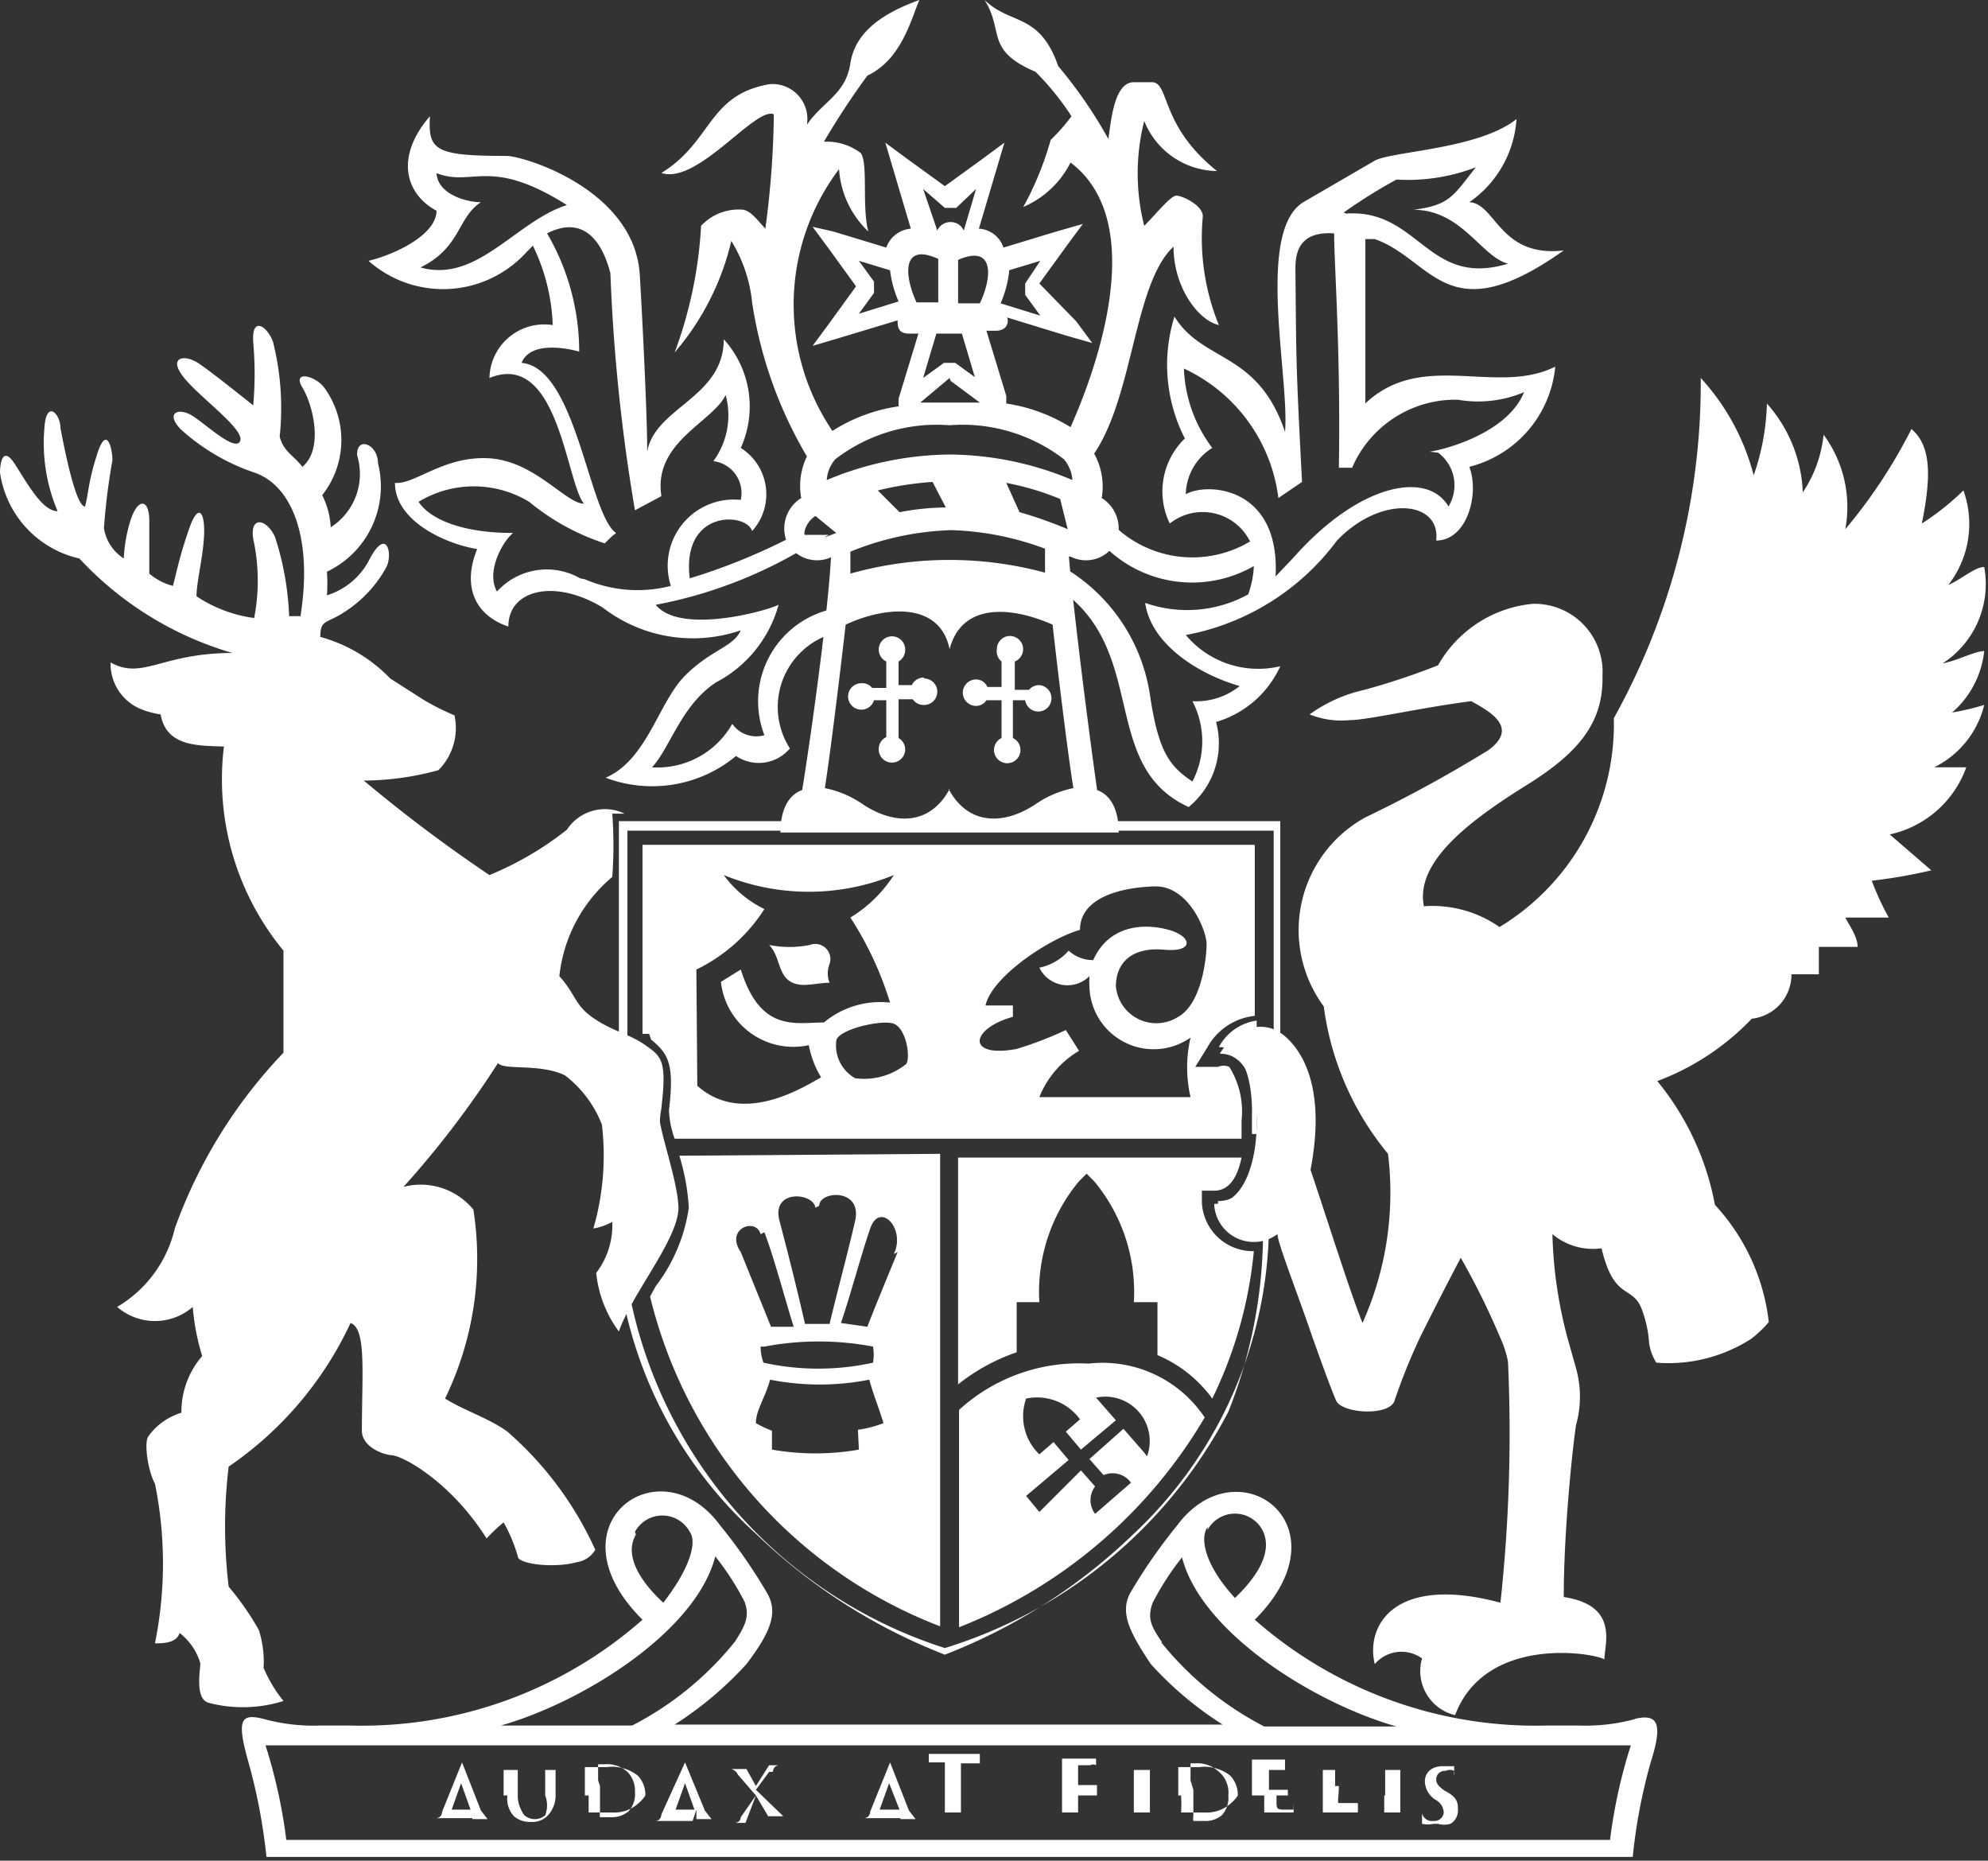 <svg xmlns="http://www.w3.org/2000/svg" viewBox="0 0 21.04 19.69"><rect x="0" y="0" width="21.04" height="19.69" fill="#333333" stroke="none"/><defs><style>.cls-1{fill:#fff;}</style></defs><title>coatofarms</title><g id="Layer_2" data-name="Layer 2"><g id="Layer_1-2" data-name="Layer 1"><path class="cls-1" d="M21,7.46a2.79,2.79,0,0,1-.34.08A1,1,0,0,0,21,6.89c-.1,0-.28.1-.44.13A1,1,0,0,0,21,6c-.1,0-.24.13-.38.19a1.05,1.05,0,0,0,.16-1,2.81,2.81,0,0,1-.44.35c.1-.5.1-.82-.11-1a5.52,5.52,0,0,1-.7,1.06,1.29,1.29,0,0,0-.23-1,1.34,1.34,0,0,1-.22.61,1.5,1.5,0,0,0-.38-.94,2.48,2.48,0,0,1-.14.76A2.42,2.42,0,0,0,18,4a7.31,7.31,0,0,1-.92,3.6,2.51,2.51,0,0,1-1.21,2.21,1.24,1.24,0,0,0-.8-.22c-.1-.49.54-.94,1.1-1.29s.8-.67.79-1.15a.72.72,0,0,0-.74-.76,1.29,1.29,0,0,0-1,.65,7.43,7.43,0,0,1-.78.26,1.58,1.58,0,0,0-.58.26.9.9,0,0,0,.43.06c.18,0,.74-.13,1.28-.2.2.11.51.28.18.52a14.28,14.28,0,0,1-1.3.71,1.36,1.36,0,0,0-.44,2,3.08,3.08,0,0,0,.68,1.56A3.37,3.37,0,0,1,14.42,14c-.14-.35-.39-1.15-.55-1.62.17-.89-.1-1.28-.29-1.43s-.48-.11-.67.2c.29,0,.39.35.39.74s-.13.85-.45.85a.42.42,0,0,0,.67.32c0,.09.21.62.37,1.09.1.28.19.53.25.67s.57.17.62,0a6.15,6.15,0,0,1,.27-.67h0c.1-.2.23-.46.43-.84a8.07,8.07,0,0,1,.42.85,1.12,1.12,0,0,1,.08.25,16.71,16.71,0,0,1-.08,2.55c-1.12-.3-1.43.24-1.33.65a.37.37,0,0,1,.5-.06.48.48,0,0,0,.35.6c.32-.85,1.47-.66,1.58-.59,0-.16.16-.57-.43-.66,0-.73.1-1.63.13-1.82a1.11,1.11,0,0,0,0-.6l-.09-.32h0a4.68,4.68,0,0,1-.16-1.1.67.67,0,0,0,.52.15c.13.55.32.39.42.63a1.25,1.25,0,0,1,.08.33.51.51,0,0,0,.08.25,1.62,1.62,0,0,0,1-.25,1.14,1.14,0,0,0,.19-.18,2.19,2.19,0,0,0-.57-1.24,2.9,2.9,0,0,0-.61-1.31,2.67,2.67,0,0,0,1-.66.47.47,0,0,0,.42-.47l.29,0c0-.08,0-.21,0-.29l.41,0c0-.11-.09-.23-.13-.31l.46,0a2.81,2.81,0,0,1-.18-.39,5.51,5.51,0,0,0,.63-.11L20,8.83a1.11,1.11,0,0,0,.81-.71c-.08,0-.25,0-.34,0A1,1,0,0,0,21,7.46Z"/><path class="cls-1" d="M13.42,8.69H6.55v2.54l.09.07V8.79h6.84v2.33a.46.46,0,0,1,.07.1V8.69Z"/><path class="cls-1" d="M10,17.44a4.93,4.93,0,0,1-3.43-4.75h0s0-.05,0-.08a3.86,3.86,0,0,1,0-.47,1.8,1.8,0,0,0-.06-.38l0-.06v1.17A4.53,4.53,0,0,0,8,16.23a6,6,0,0,0,2,1.28l0,0,0,0a6,6,0,0,0,2-1.28,4.52,4.52,0,0,0,1.43-3.36v-.21l-.07.09A5.15,5.15,0,0,1,13,14.94,5.06,5.06,0,0,1,10,17.44Z"/><path class="cls-1" d="M8.83,6.44a1,1,0,0,0-.74,1.34.31.31,0,0,1-.34-.12.91.91,0,0,1-.85.46c.19-.2.31-.66.68-.9a1.32,1.32,0,0,0,.66-.82c-.17.08-1.05.31-1.3,0a4.78,4.78,0,0,0,1.61-.62L8.4,5.67a6.38,6.38,0,0,1-1.1.45c-.09-.73.6-.7.66-.5a.58.58,0,0,0-.12-.88,1.06,1.06,0,0,0-.18-1.15c0,.62-.73.72-.81,1.19,0-.38-.05-1.39-.08-1.89C6.7,2,5.54,1.65,5.36,1.65c-.76,0-.83-.06-.81-.42-.38.44-.25.83.07,1,0,.26-.46.47-.72.53a1.19,1.19,0,0,0,1.67-.09l.07-.07a2.09,2.09,0,0,1,.21.84A.58.58,0,0,0,5.18,4c.73-.3.81,1.1,1,1.33-.19,0-.52-.45-1-.48s-.79.28-1,.26c0,.41.55.65.87.7-.17.42,0,.71.33.82,0-.39.49-.51,1-.2a1.56,1.56,0,0,0,1.46.24c-.08.18-.31.2-.59.48s-.4.89-.84,1.08A1.39,1.39,0,0,0,7.79,8a.43.43,0,0,0,.57-.08.81.81,0,0,1,.47-1.22s.1-.23,0-.22ZM6.14,6.12a.71.71,0,0,0-.88.14c-.12-.21.06-.53.17-.62-.57,0-.89-.16-1-.33a1.13,1.13,0,0,1,1.17,0,2.45,2.45,0,0,0,.8.44c.13-.13.08-.07.12-.11-.29-.2-.42-1.75-1-1.8.08-.2.38-.18.61-.12a2.48,2.48,0,0,0-.34-1.25c.33-.17.56,0,.67.42a19.27,19.27,0,0,0,.26,2.51L7,5.25c-.09-.57.54-.78.68-1.07a.82.82,0,0,1-.13.7.34.34,0,0,1,.29.41.7.7,0,0,0-.74.91,1.41,1.41,0,0,1-.91-.07ZM4.59,1.82C5,2,5.16,1.64,6,2.17c-.54.17-.95.83-1.55.66.43-.21.39-.53.64-.69-.16,0-.47-.09-.47-.32Z"/><path class="cls-1" d="M14.45,4.32c0-.86,0-1.57,0-1.79l.1,0c.62.22.76,1,2,.12-.68.08-.72-.5-1-.51a1.16,1.16,0,0,0,.5-.88c-.4.32-1.32.34-1.5.44l-.74.43c-.53.29-.16,1.86-.21,2.44-.29-.86-.87-.73-1.17-1.22a1.71,1.71,0,0,0,.11,1.29.78.78,0,0,0-.16.9.56.56,0,0,1,.85.19,1.19,1.19,0,0,1-1.41-.14l-.15.17a1.31,1.31,0,0,0,1.6.23,1,1,0,0,1-.06.3,1.34,1.34,0,0,1-1.09.09c.06.43.55.75,1,.88a.73.73,0,0,1-.5.16.92.92,0,0,1,0,.85c-.24-.16-.36-.31-.45-.92A1.89,1.89,0,0,0,11.25,6c0,.21,0,.12,0,.26.9.66.39,1.85,1.33,2.28a.87.87,0,0,0,.29-.9,1.08,1.08,0,0,0,.68-.59,1,1,0,0,1-1-.33,2.58,2.58,0,0,0,1.6-1c.47-.49,1.1-.42,1.05,0,.33,0,.46-.5.35-.78a1.21,1.21,0,0,0,.91-1.06c-.64.32-1.45-.21-2.06.44Zm.77.47a.43.43,0,0,1,.11.57c-.22-.38-.94-.25-1.64.54l-.19.2c.05-.95-.72-1-.95-.87a.59.59,0,0,1,.28-.49,1.48,1.48,0,0,1-.3-.84,1.75,1.75,0,0,1,1,1.37l.25-.17c-.07-1.33-.06-1.33-.07-2.24,0-.13,0-.42.41-.39,0,.34.07,1.23.05,2.48h.14a1.19,1.19,0,0,1,1.12-.72,1.25,1.25,0,0,0,.7-.08c-.17.42-.8.6-1,.63Zm-1-2.54a5.43,5.43,0,0,1,.56-.35,2,2,0,0,0,.84-.13c-.24.3-.27.4-.66.45.51,0,.72.5,1,.57-.85.26-.94-.58-1.71-.53Z"/><path class="cls-1" d="M11,7.25a.14.14,0,0,0-.11.05l-.15,0V7a.14.14,0,0,0-.05-.27.14.14,0,0,0-.14.14A.14.14,0,0,0,10.6,7v.27h-.15a.13.13,0,0,0-.12-.08.14.14,0,1,0,0,.28.13.13,0,0,0,.11-.06l.16,0v.4a.14.14,0,1,0,.2.12.14.14,0,0,0-.08-.12V7.41l.13,0A.14.14,0,1,0,11,7.25Z"/><path class="cls-1" d="M9.78,7.17a.14.14,0,0,0-.13.08H9.51V7a.14.14,0,0,0,.07-.12A.14.14,0,1,0,9.38,7v.28l-.15,0a.13.13,0,0,0-.11-.05.14.14,0,1,0,.13.18l.13,0V7.8a.14.14,0,0,0-.08.13.14.14,0,0,0,.28,0,.14.14,0,0,0-.07-.12V7.4l.15,0a.14.14,0,0,0,.12.06.14.14,0,1,0,0-.28Z"/><path class="cls-1" d="M11.61,8.35c-.08-.56-.28-2.11-.31-2.63h-.24c0,.09,0,.21,0,.34A3.87,3.87,0,0,0,9,6.07c0-.14,0-.25,0-.34H8.8c0,.52-.22,2.08-.31,2.63-.14.05-.23.2-.23.45l1.79,0,1.79,0c0-.25-.09-.4-.23-.45Zm-1.56,0c-.21.39-.59.38-.92.16a1.07,1.07,0,0,0-.4-.17c.06-.39.15-1.12.22-1.73.43-.2,1-.24,1.1.26.13-.5.66-.45,1.09-.26.07.62.16,1.35.22,1.73a1.08,1.08,0,0,0-.4.17c-.33.22-.71.23-.92-.16Z"/><path class="cls-1" d="M17.31,18.19a2,2,0,0,1-.6.07h-.34a4.5,4.5,0,0,1-3.09-1.12c1-1-.18-1.86-.82-1a5.69,5.69,0,0,0-.5.72c-.11.21,0,.42.22.75a3.69,3.69,0,0,0,.76.64H7.14a3.77,3.77,0,0,0,.76-.64c.25-.33.34-.54.22-.75a5.66,5.66,0,0,0-.5-.72c-.64-.87-1.83,0-.82,1a4.49,4.49,0,0,1-3.09,1.12H3.39a2,2,0,0,1-.6-.07c-.24-.06-.29,0-.16.46a6,6,0,0,1,.19,1H17.28a5.79,5.79,0,0,1,.19-1c.13-.41.08-.52-.17-.46Zm-4.53-2a.33.33,0,0,1,.58,0c.12.23-.06.5-.29.72-.33-.36-.37-.64-.29-.75Zm-.48,1.19c-.12-.17-.16-.26-.1-.42a2.9,2.9,0,0,1,.31-.48c.2.79,1.39,1.54,2.27,1.79h-1.4a3.41,3.41,0,0,1-1.09-.89ZM6.72,16.21a.33.33,0,0,1,.58,0c.08.11,0,.39-.28.75-.24-.22-.42-.5-.29-.72Zm.85.26a2.86,2.86,0,0,1,.31.48c.06.16,0,.26-.1.42a3.38,3.38,0,0,1-1.09.89H5.3c.88-.25,2.07-1,2.27-1.79Zm9.46,3h-14a5.55,5.55,0,0,0-.22-1H17.26a5.47,5.47,0,0,0-.22,1Z"/><path class="cls-1" d="M5,19.15H5l0,.1a0,0,0,0,1,0,0h.16s0,0-.07-.09l-.2-.51,0,0s0,0,0,0l-.21.52s0,.07-.07.07h.15s0,0,0,0a.16.16,0,0,1,0,0l0,0H5Zm-.22,0h0l.1-.28h0l.1.28H4.74Z"/><path class="cls-1" d="M5.37,19a.27.27,0,0,0,.07.22.26.26,0,0,0,.18.06.23.23,0,0,0,.17-.06A.31.31,0,0,0,5.88,19V18.9c0-.12,0-.15,0-.17s0,0,0,0H5.77s0,0,0,0,0,0,0,.17V19a.29.29,0,0,1,0,.21.17.17,0,0,1-.22,0s-.07-.09-.07-.2V18.9c0-.12,0-.15,0-.17s0,0,0,0H5.33s0,0,0,0,0,0,0,.17V19Z"/><path class="cls-1" d="M6.23,19c0,.08,0,.14,0,.18s0,0,0,0h.25a.38.38,0,0,0,.28-.1A.34.34,0,0,0,6.83,19a.29.29,0,0,0-.08-.21.44.44,0,0,0-.33-.09H6.19s0,0,0,0,0,0,0,.17V19Zm.1-.16c0-.06,0-.14,0-.17v0H6.4a.32.32,0,0,1,.24.08.28.28,0,0,1,.08.21.27.27,0,0,1-.07.21.28.28,0,0,1-.19.06c-.07,0-.1,0-.11,0a.21.21,0,0,1,0-.06s0-.08,0-.17v-.1Z"/><path class="cls-1" d="M7.37,19.15h0l0,.1a0,0,0,0,1,0,0h.16s0,0-.07-.09l-.21-.51,0,0s0,0,0,0L7,19.2s0,.07-.07.07h.15s0,0,0,0a.16.16,0,0,1,0,0l0,0h.25Zm-.22,0h0l.1-.28h0l.1.28H7.15Z"/><path class="cls-1" d="M8.18,18.75s0-.06.06-.07h-.1a.08.08,0,0,1,0,0L8,18.9l-.1-.18v0H7.74a.11.11,0,0,1,.07.06L8,19l-.16.23s0,.06-.07.06h.12a.07.07,0,0,1,0,0L8,19l.13.22s0,0,0,0h.16a.08.08,0,0,1,0,0L8,18.94l.14-.19Z"/><path class="cls-1" d="M9.53,19.15h0l0,.1a0,0,0,0,1,0,0h.16s0,0-.07-.09l-.2-.51,0,0s0,0,0,0l-.21.52s0,.07-.07.07h.16s0,0,0,0a.13.13,0,0,1,0,0l0,0h.25Zm-.22,0h0l.1-.28h0l.11.28H9.31Z"/><path class="cls-1" d="M10,19c0,.08,0,.14,0,.18s0,0,0,0h.17s0,0,0,0,0-.1,0-.18v-.34h.1c.07,0,.1,0,.1,0h0s0,0,0,0h0s0-.08,0-.1,0,0,0,0H9.83v0s0,.08,0,.09,0,0,0,0h0v0s0,0,.08,0H10V19Z"/><path class="cls-1" d="M11.48,19h.13a.05.05,0,0,1,0,0v0h0s0,0,0,0v-.11h-.2v-.21h.13a.06.06,0,0,1,.06,0,.08.08,0,0,1,0,0h0s0-.06,0-.07v0h-.36s0,0,0,0,0,0,0,.17V19c0,.08,0,.14,0,.18s0,0,0,0h.17s0,0,0,0,0-.09,0-.18V19Z"/><path class="cls-1" d="M12,19c0,.08,0,.15,0,.18s0,0,0,0h.17s0,0,0,0,0-.1,0-.18V18.9c0-.12,0-.15,0-.17s0,0,0,0H12s0,0,0,0,0,0,0,.17V19Z"/><path class="cls-1" d="M12.5,19a1.5,1.5,0,0,1,0,.18s0,0,0,0h.25a.38.38,0,0,0,.28-.1A.34.34,0,0,0,13.1,19a.29.29,0,0,0-.08-.21.44.44,0,0,0-.33-.09h-.22s0,0,0,0,0,0,0,.17V19Zm.1-.16v-.18h.05a.33.33,0,0,1,.24.08A.29.29,0,0,1,13,19a.27.27,0,0,1-.07.21.27.27,0,0,1-.19.06c-.07,0-.1,0-.11,0a.19.19,0,0,1,0-.06s0-.08,0-.17v-.1Z"/><path class="cls-1" d="M13.38,19c0,.08,0,.14,0,.18s0,0,0,0h.31s0,0,0,0a.51.51,0,0,0,0-.09s0,0,0,0h0s0,.05,0,.06h-.08c-.08,0-.1,0-.1-.07V19h.12s0,0,0,0v0h0s0,0,0,0V19s0-.06,0-.06h-.2v-.21h.12s0,0,.05,0a.09.09,0,0,1,0,0h0s0,0,0-.06,0,0,0-.05h-.35s0,0,0,0,0,0,0,.17V19Z"/><path class="cls-1" d="M14.13,18.9c0-.12,0-.15,0-.17s0,0,0,0H14s0,0,0,0,0,0,0,.17V19c0,.08,0,.14,0,.18s0,0,0,0h.32s0,0,.05,0a.6.6,0,0,0,0-.1s0,0,0,0,0,0,0,0a.1.1,0,0,1,0,0s-.05,0-.1,0-.08,0-.1,0,0-.07,0-.18V18.9Z"/><path class="cls-1" d="M14.65,19c0,.08,0,.15,0,.18s0,0,0,0h.17s0,0,0,0,0-.1,0-.18V18.9c0-.12,0-.15,0-.17s0,0,0,0h-.16s0,0,0,0,0,0,0,.17V19Z"/><path class="cls-1" d="M15.22,19.3a.23.23,0,0,0,.13,0,.16.16,0,0,0,.08-.14c0-.08,0-.14-.14-.21l0,0c-.07-.05-.09-.08-.09-.12a.09.09,0,0,1,.1-.09.1.1,0,0,1,.09,0,.09.09,0,0,1,0,.05h0s0,0,0,0,0-.09,0-.1h-.12c-.12,0-.19.07-.19.16a.24.24,0,0,0,.12.2l0,0a.16.16,0,0,1,.08.13.1.1,0,0,1-.11.09.11.11,0,0,1-.12-.08v0s0,0,0,0,0,0,0,0,0,.06,0,.11,0,0,0,0a.28.28,0,0,0,.12,0Z"/><path class="cls-1" d="M12.73,2.29c0-.12-.22-.22-.28-.22s-.22.2-.34.32a2.26,2.26,0,0,1,0-1.11.84.84,0,0,0,.77.53c-.6-.48-.5-.92-.68-.94H12c-.21,0-.24.41-.27.6A4.86,4.86,0,0,0,11.2.7C11,.13,10.7.27,10.42,0c.21.33,0,.53.54.76a2.9,2.9,0,0,1,.38.47,1.91,1.91,0,0,1-.22.25,3.32,3.32,0,0,1-.29.71,1,1,0,0,0,.5-.47c.9.68.17,2.42,0,2.8a1.8,1.8,0,0,0-.68-.25l0-.08-.21-.69h.1c.11,0,.14-.08.12-.14l.62.19.28.08-.17-.23L11,3l.29-.4.17-.23-.28.08-.56.17a.29.29,0,0,0-.26-.2l.19-.64.08-.27-.23.17-.4.29-.4-.29-.23-.17.08.27.19.64a.3.3,0,0,0-.26.2l-.56-.17L8.6,2.4l.17.23.29.4-.29.4-.17.23.27-.08.63-.19c0,.06,0,.14.12.14h.1l-.21.69,0,.08a1.77,1.77,0,0,0-.7.26,2.38,2.38,0,0,1,.07-2.77,1,1,0,0,0,.31.66c-.07-.26,0-.72-.08-.83a.59.59,0,0,0-.39-.12A8.11,8.11,0,0,1,9.18.8c.36-.17.46-.59.55-.8C9.34.14,9.05.34,9,.67s-.29.4-.46.65A.37.37,0,0,0,8.15.89C7.49,1,7.54,1.5,7,1.83c.38.13,1-.71,1.19-.62a9.7,9.7,0,0,1-.09,1.21c-.1-.11-.15-.18-.23-.2a.54.54,0,0,0-.45.17,4.54,4.54,0,0,1-.28,1.34,2.79,2.79,0,0,0,.6-1.18,1.53,1.53,0,0,1,.22.65,4.52,4.52,0,0,0,.58,1.63.71.71,0,0,0-.06.44.38.38,0,0,0-.15.47.36.36,0,0,0,.48.15l.07,0a3.07,3.07,0,0,1,1.19-.28,3.08,3.08,0,0,1,1.19.28l.07,0a.36.36,0,0,0,.48-.15.38.38,0,0,0-.15-.47.72.72,0,0,0-.08-.47h0C12,4.18,12,3,12.42,2.61c0,.43.26.78.48.83a2.44,2.44,0,0,1-.17-1.15Zm-2.05.57.33-.1L10.85,3l0,.06,0,.06.16.22-.42-.13a1.19,1.19,0,0,0,.09-.33Zm-1.59.46.16-.22,0-.06,0-.06-.16-.22.33.1a1.17,1.17,0,0,0,.09.33l-.42.13Zm1.31-.11h-.26l0-.46c.39-.17.36.19.23.46ZM10.33,4l-.22-.16-.06,0-.06,0L9.77,4l.14-.47h.27l.14.47ZM10,2.2l.06,0,.06,0L10.33,2l-.13.44h0a.15.15,0,0,0-.14-.09.15.15,0,0,0-.14.09h0L9.77,2,10,2.2Zm-.3,1c-.13-.28-.16-.64.23-.46l0,.46Zm.36.83.31.23H9.74L10.05,4ZM8.77,5.66l-.07,0c-.09,0-.16,0-.18,0s0-.13.11-.2l0,0,.22.18-.13.05Zm.75-.24-.23-.23a3.35,3.35,0,0,1,.58-.09l.14.27a2.72,2.72,0,0,0-.49.05Zm1.27,0-.14-.31a2.91,2.91,0,0,1,.57.17l.08.32a4.4,4.4,0,0,0-.51-.18Zm-.74-.61a3.42,3.42,0,0,0-1.3.27.37.37,0,0,1,.09-.22,1.76,1.76,0,0,1,1.21-.36,1.76,1.76,0,0,1,1.21.36.38.38,0,0,1,.09.22,3.38,3.38,0,0,0-1.3-.27Z"/><path class="cls-1" d="M7.07,12.23H6.79a5.27,5.27,0,0,0,0,1.31,1.77,1.77,0,0,0,.33-.76A2.39,2.39,0,0,0,7.07,12.23Z"/><path class="cls-1" d="M7.19,12.23a2.32,2.32,0,0,1,.1.55,1.78,1.78,0,0,1-.35.83l-.06.11a5,5,0,0,0,3.07,3.49v-5Zm1.9,3.11a2.66,2.66,0,0,1-.92,0l0-.2A1.18,1.18,0,0,1,8,15.06c0-.14.1-.27.15-.46a2.71,2.71,0,0,0,1.05,0c.05.18.11.32.15.46a1.19,1.19,0,0,1-.27.07Zm-1-1.09a3.07,3.07,0,0,1,1.15,0,.54.54,0,0,1,0,.17,2.69,2.69,0,0,1-1.16,0A.48.48,0,0,1,8.05,14.25Zm1.41-1c-.14.34-.28.68-.32.79L8.9,14c.1-.29.21-.71.31-1S9.59,13,9.46,13.27Zm-.83-.49c0-.16.46-.19.38.16s-.19.75-.27,1.09H8.52c-.08-.35-.18-.75-.27-1.09S8.61,12.62,8.63,12.78Zm-.58.28c.1.26.21.68.31,1l-.24,0-.32-.79C7.67,13,8,12.88,8.05,13.06Z"/><path class="cls-1" d="M12.72,12.72v-.12h.13c.17,0,.25-.16.29-.35h-3v2.4a2.07,2.07,0,0,1,.62-.34v-.53H11a1.83,1.83,0,0,1,.42-1.28l.08-.08.08.08A1.83,1.83,0,0,1,12,13.78h.25v.56a1.38,1.38,0,0,1,.58.46,4.52,4.52,0,0,0,.44-1.56h0A.54.54,0,0,1,12.72,12.72Z"/><path class="cls-1" d="M13.3,12.25h0c-.06.27-.18.46-.41.46a.42.42,0,0,0,.42.41h0A5.3,5.3,0,0,0,13.3,12.25Z"/><path class="cls-1" d="M11.52,14.43a1.88,1.88,0,0,0-1.37.49v2.3A5.25,5.25,0,0,0,12.75,15,1.3,1.3,0,0,0,11.52,14.43Zm.58.93-.21-.24-.36.32.15.17a.24.24,0,0,1,.29.08l-.38.33a.24.24,0,0,1,0-.29l-.15-.17L11,16l-.14-.17.45-.38-.16-.19-.15.13a.56.56,0,0,1-.14-.59.56.56,0,0,1,.57.22l-.15.13.16.19.37-.31-.21-.24a.47.47,0,0,1,.54.62Z"/><path class="cls-1" d="M6.89,11c.18.15.25.25.19.75a1,1,0,0,0,.06.3h6c0-.07,0-.13,0-.19a.89.89,0,0,0-.13-.57.15.15,0,0,0-.12,0h0l-.24,0,.13-.21a.65.65,0,0,1,.5-.33V8.94H6.8v2l.07,0Zm3.83-.24v-.12h-.29c.07-.31.68-.71,1-.8,0-.34.43-.45.79-.46s.55.47.55.61-.05.63-.3.77a.43.43,0,0,1-.66-.32c0-.27.19-.42.51-.39s.3-.14.05-.21-.63-.06-.8.32a.38.38,0,0,1-.26-.1.56.56,0,0,1-.31.18.33.33,0,0,0,.53.09,1,1,0,0,0,0,.11.68.68,0,0,0,1.07.54,1.4,1.4,0,0,0,0,.63h-1.6a1,1,0,0,1,.42-.49l-.14-.22a3.82,3.82,0,0,1-.52.2C10.23,11.2,10.26,10.89,10.72,10.76Zm-1.13.5a.71.71,0,0,1-.54.15.4.4,0,0,1-.2-.39c0-.12.46-.23.6-.19S9.64,11.19,9.59,11.26Zm-2.22-1a1.77,1.77,0,0,0,.72-.64,1.16,1.16,0,0,1-.43-.36,2.38,2.38,0,0,0,1.8,0A1.44,1.44,0,0,1,9,9.71a3.55,3.55,0,0,1,.42.9.93.93,0,0,0-.7.21c-.3,0-.67.11-.88-.56l-.21.13a.77.77,0,0,0,.93.67,1,1,0,0,0,.13.34c-.24.14-.85.5-1.31.09Z"/><path class="cls-1" d="M6.8,11.08v1H7A.9.9,0,0,1,7,11.73C7,11.24,6.94,11.19,6.8,11.08Z"/><path class="cls-1" d="M13.3,12v-1.2a.54.54,0,0,0-.4.28h0c.27,0,.36.37.35.74,0,.06,0,.12,0,.18Z"/><path class="cls-1" d="M8.39,10.4c.11.05.25,0,.39,0a.27.27,0,0,1,0-.2A.16.16,0,0,0,8.57,10a1.11,1.11,0,0,1-.43,0C8.26,10.12,8.23,10.33,8.39,10.4Z"/><path class="cls-1" d="M7,11.72c.06-.5,0-.54-.17-.66s-.33-.14-.54-.28-.19-.25-.37-.45a1.59,1.59,0,0,1,.56-1.05,4.58,4.58,0,0,0,0-.67s.15,0,.13,0A.48.48,0,0,0,6,8.78a3.4,3.4,0,0,1-.82.48,15.77,15.77,0,0,1-1.33-1,3,3,0,0,0,.79-.11.63.63,0,0,0,.17-.58,2.65,2.65,0,0,1-.32-.16l-.36-.23a1.62,1.62,0,0,0-.74-.44c0-.19.07-.14.25-.26A1.31,1.31,0,0,0,4.09,6c.07-.14,0-.44-.19-.06a.76.76,0,0,1-.44.36,1.73,1.73,0,0,0,0-.25A1,1,0,0,0,4,4.9c0-.2-.23-.29-.22-.08a.67.67,0,0,1-.28.76.84.84,0,0,0-.09-.34A.94.94,0,0,0,3.43,4.1c-.1-.13-.34-.18-.23,0s.23.65,0,.84c-.09-.12-.2-.16-.24-.32a2.87,2.87,0,0,0-.07-1c-.06-.17-.23-.28-.21,0a3.82,3.82,0,0,1,0,.67s-.41-.33-.57-.44-.34-.07-.16.15.65.55.59.67S2.13,4.44,2,4.38s-.24,0-.09.16A2.2,2.2,0,0,0,2.69,5c.41.14.62.71.49,1.52,0,0-.08,0-.12,0a3.09,3.09,0,0,0-.15-.84c-.1-.21-.29-.22-.22.07a2.07,2.07,0,0,1,0,.79,1.44,1.44,0,0,1-.61-.23c0-.16.07-.41.08-.65S2.1,5.31,2,5.6s-.12.41-.17.6a.62.62,0,0,1-.25-.13s0-.33,0-.56-.12-.25-.2,0a1.6,1.6,0,0,0-.07.4.47.47,0,0,1-.21-.32,6.83,6.83,0,0,1,.09-.72c0-.12-.06-.38-.16-.07s-.09.41-.13.56c-.09,0-.2-.51-.26-.83,0-.15-.15-.31-.17,0a1.84,1.84,0,0,0,.14.88c-.17,0-.34-.33-.46-.51S0,4.9,0,5a1.09,1.09,0,0,0,.84.91,3.57,3.57,0,0,0,1.62,1c-.75,0-.95.29-1.29.1a.52.52,0,0,0,.29.48.88.88,0,0,0,.24.07c.06.34.39.33.67.34A2.85,2.85,0,0,0,3,10.06c0,.34,0,.79,0,1.08A5.26,5.26,0,0,0,1.85,13a1.31,1.31,0,0,1-.61.83.61.61,0,0,0,.8,0,2.4,2.4,0,0,0,.1.52.9.9,0,0,0-.22.6.66.66,0,0,0-.35.25c-.05.07,0,.38.07.5a4.25,4.25,0,0,1,0,1.69c.08,0,.23,0,.26-.11a.63.63,0,0,1,.22.32c0,.08-.06.38.09.42A1.43,1.43,0,0,0,3,18a1.46,1.46,0,0,1-.21-.35,1.13,1.13,0,0,0-.05-.4,3,3,0,0,0-.32-.46,5.32,5.32,0,0,1,0-1.27A3.76,3.76,0,0,0,3.71,14c.17.06.12.53.12,1.14,0,.16.2.25.32.26s.62.28,1,.88a1.88,1.88,0,0,1,.18-.17,1.64,1.64,0,0,1,.15.36c0,.08.38.13.63.06a.27.27,0,0,0,.19-.13,3.64,3.64,0,0,0-.93-1.25c-.19-.14-.45-.22-.66-.35a3.38,3.38,0,0,0,.3-2,.72.72,0,0,0-.74-.24,10.08,10.08,0,0,0,1-1.31c.07.08.44,0,.71.13a1.21,1.21,0,0,1,.39.52A2.77,2.77,0,0,1,6.28,13a.6.6,0,0,0,.2-.07.83.83,0,0,1-.17.54,1.25,1.25,0,0,0,.24.62c.14-.41.65-1,.63-1.33s-.23-.85-.21-1.05Z"/></g></g></svg>